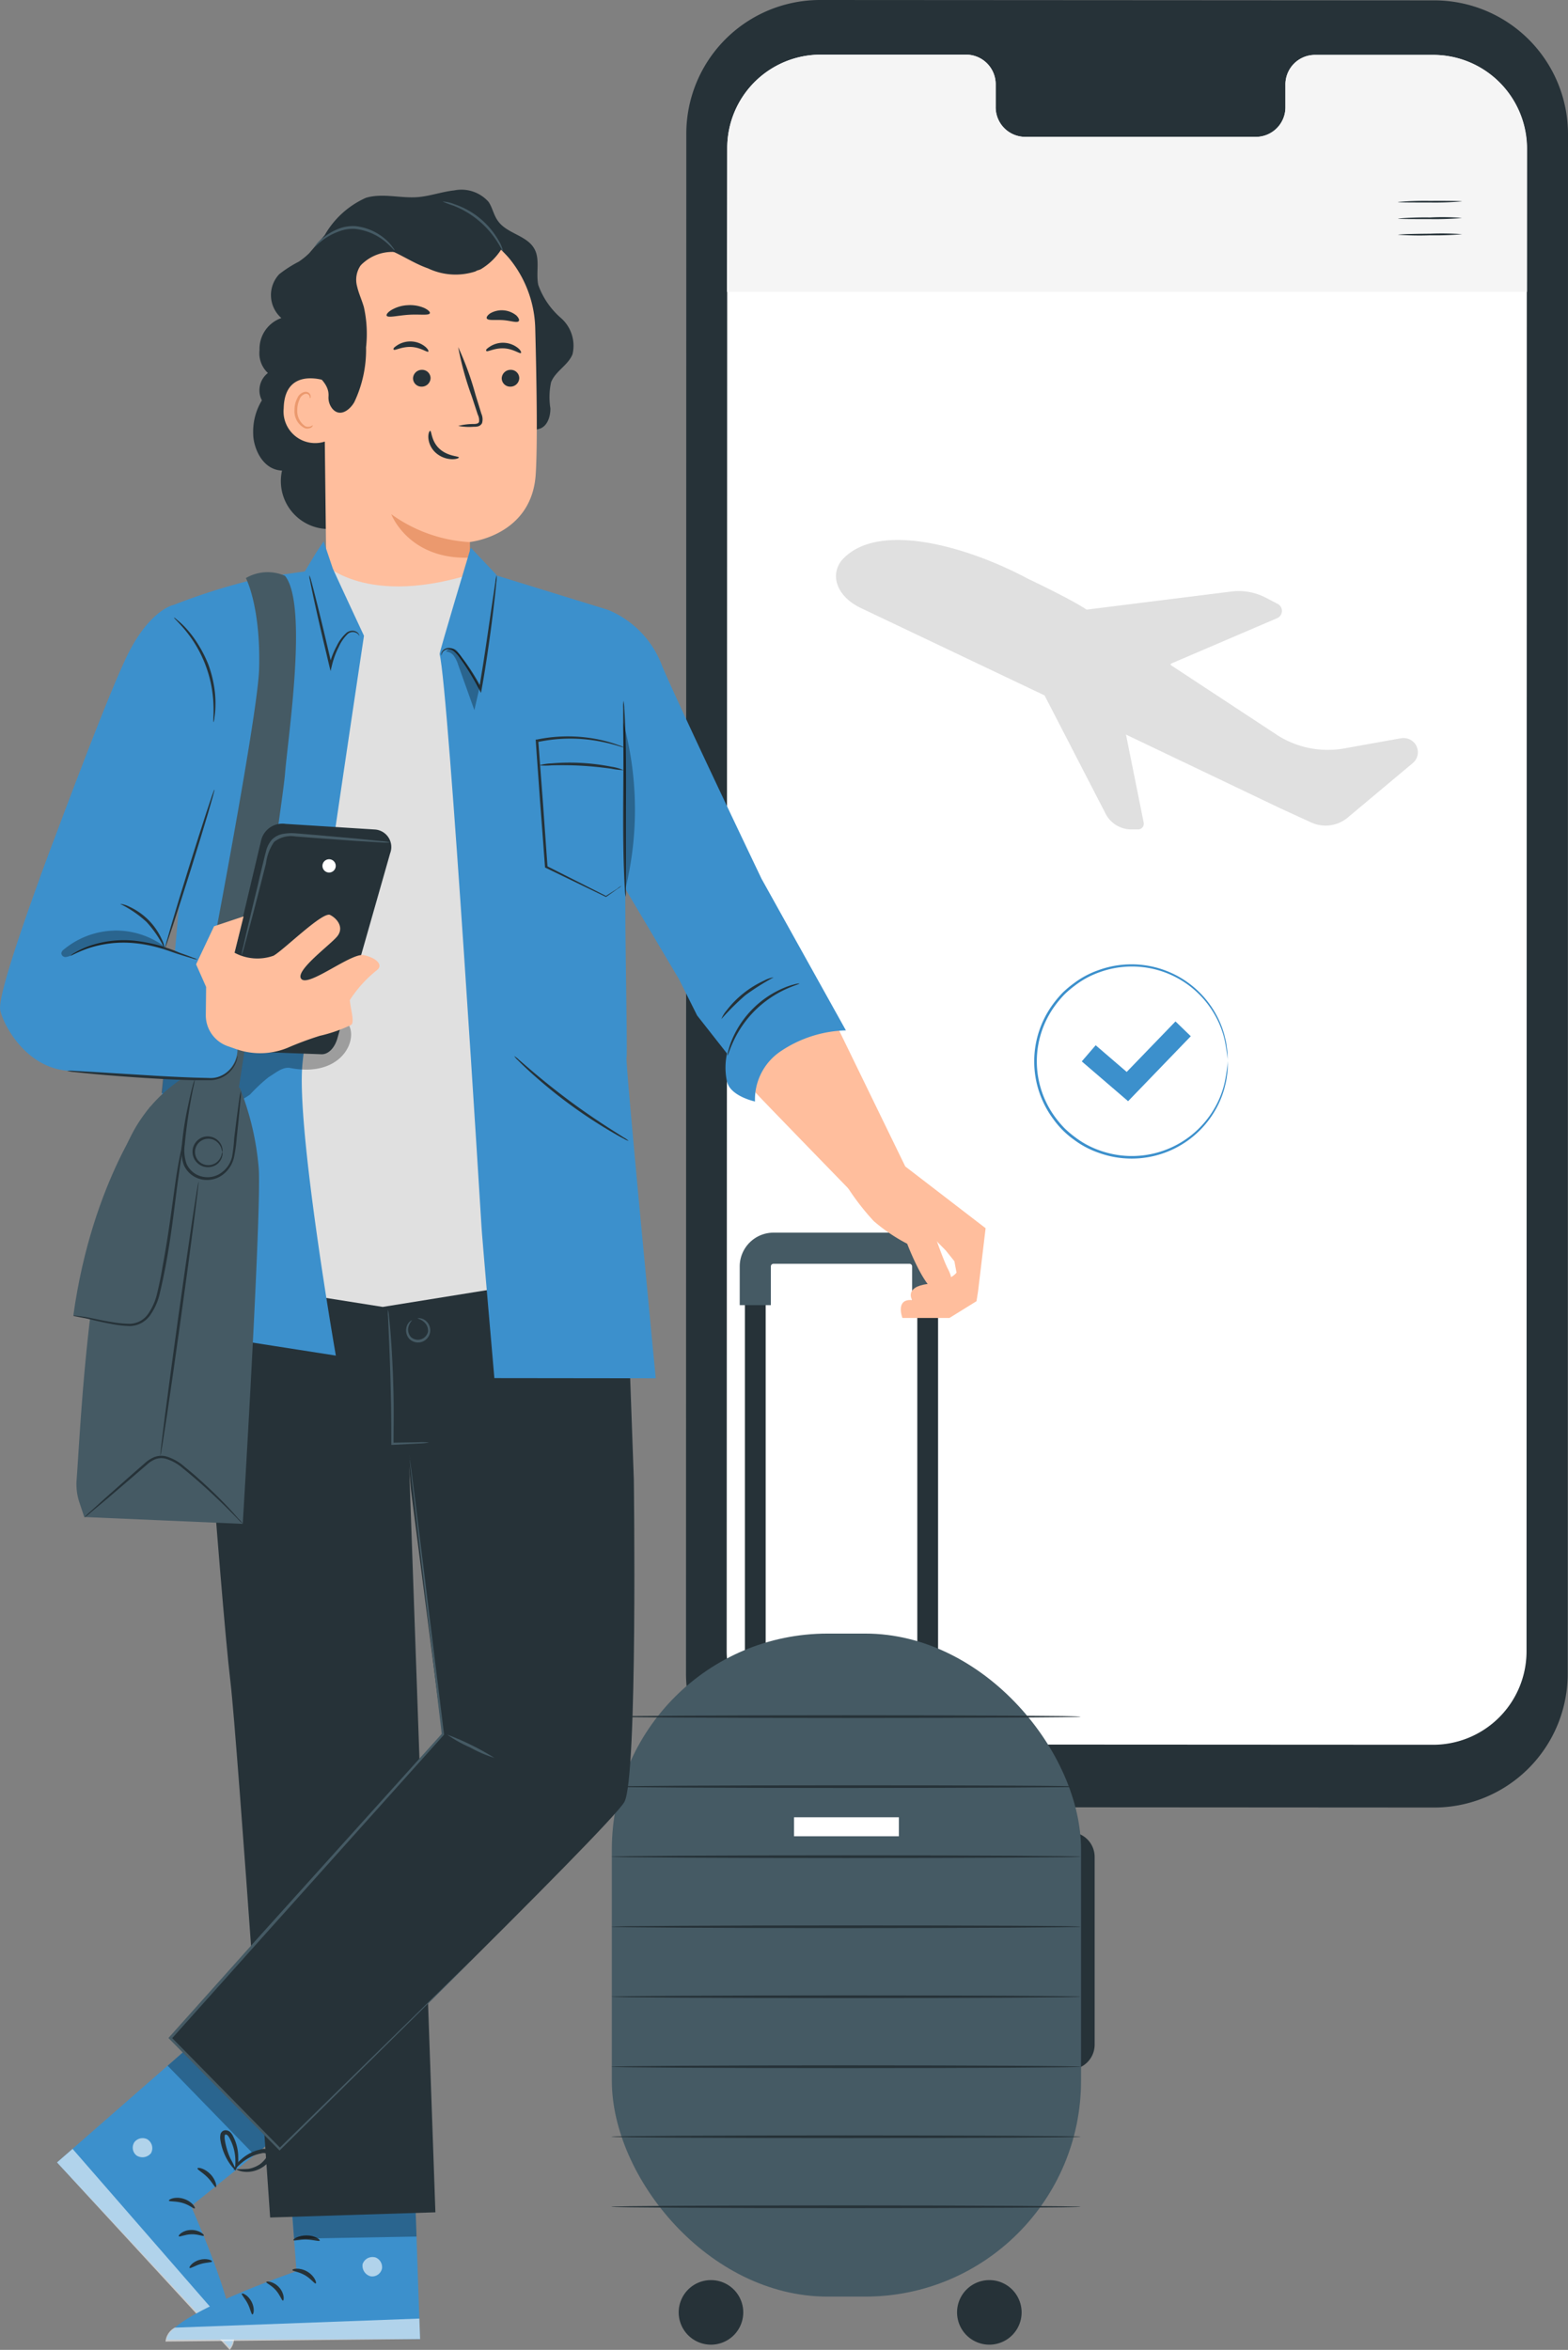 <svg xmlns="http://www.w3.org/2000/svg" width="101.527" height="152.12" viewBox="0 0 101.527 152.12">
  <rect x="0" y="0" width="101.527" height="152.12" fill="#808080" stroke="none"/>
  <g id="Health_passport-pana" data-name="Health passport-pana" transform="translate(-23.865 -29)">
    <g id="freepik--Device--inject-2" transform="translate(68.283 29)">
      <path id="Path_4681" data-name="Path 4681" d="M213.459,146.011l-39.753-.024a8.656,8.656,0,0,1-8.656-8.66l.02-99.662A8.66,8.66,0,0,1,173.733,29l39.756.024a8.663,8.663,0,0,1,8.67,8.67l-.02,99.662a8.656,8.656,0,0,1-8.68,8.656Z" transform="translate(-165.05 -29)" fill="#263238"/>
      <path id="Path_4682" data-name="Path 4682" d="M218.651,39.547h-7.709a1.915,1.915,0,0,0-1.872,1.956v1.4a1.915,1.915,0,0,1-1.868,1.952H192.178a1.919,1.919,0,0,1-1.872-1.959V41.486a1.919,1.919,0,0,0-1.872-1.956h-9.459a6.049,6.049,0,0,0-6.049,6.059l-.037,97.262a6.065,6.065,0,0,0,6.049,6.069l39.672.02a6.049,6.049,0,0,0,6.069-6.049l.02-97.279A6.069,6.069,0,0,0,218.651,39.547Z" transform="translate(-170.255 -35.992)" fill="#fff"/>
      <path id="Path_4683" data-name="Path 4683" d="M224.747,45.612a6.069,6.069,0,0,0-6.049-6.065h-7.722A1.915,1.915,0,0,0,209.1,41.5v1.4a1.915,1.915,0,0,1-1.868,1.952H192.212a1.919,1.919,0,0,1-1.872-1.959V41.486a1.919,1.919,0,0,0-1.872-1.956h-9.459a6.049,6.049,0,0,0-6.049,6.059l-.02,9.3h51.8Z" transform="translate(-170.289 -35.992)" fill="#f5f5f5"/>
      <path id="Path_4684" data-name="Path 4684" d="M306.36,67.727a20.126,20.126,0,0,1-2.073.071c-1.146,0-2.077,0-2.077-.034a20.125,20.125,0,0,1,2.073-.071C305.429,67.684,306.36,67.7,306.36,67.727Z" transform="translate(-256.119 -54.689)" fill="#263238"/>
      <path id="Path_4685" data-name="Path 4685" d="M306.387,70.912a20.061,20.061,0,0,1-2.073.071c-1.146,0-2.073,0-2.073-.034a20.12,20.12,0,0,1,2.073-.071A14.434,14.434,0,0,1,306.387,70.912Z" transform="translate(-256.139 -56.799)" fill="#263238"/>
      <path id="Path_4686" data-name="Path 4686" d="M306.41,74.047a20.124,20.124,0,0,1-2.073.071,19.693,19.693,0,0,1-2.077-.037c0-.027.931-.06,2.077-.067A18.119,18.119,0,0,1,306.41,74.047Z" transform="translate(-256.152 -58.885)" fill="#263238"/>
    </g>
    <g id="freepik--Checkmark--inject-2" transform="translate(90.828 91.424)">
      <path id="Path_4687" data-name="Path 4687" d="M244.671,319.484a10.083,10.083,0,0,0-.229-1.509,6,6,0,0,0-.692-1.64,6.153,6.153,0,0,0-7.393-2.611,5.713,5.713,0,0,0-1.552.837,6.745,6.745,0,0,0-.7.591,7.167,7.167,0,0,0-.6.709,6.1,6.1,0,0,0,0,7.248,7.174,7.174,0,0,0,.6.709,6.753,6.753,0,0,0,.7.591,5.713,5.713,0,0,0,1.552.837,6.173,6.173,0,0,0,7.393-2.611,6,6,0,0,0,.692-1.64,10.083,10.083,0,0,0,.229-1.512.482.482,0,0,1,0,.1v.3a3.029,3.029,0,0,1-.04.48,4.8,4.8,0,0,1-.118.649,5.911,5.911,0,0,1-.672,1.68,6.245,6.245,0,0,1-7.524,2.715,5.822,5.822,0,0,1-1.6-.847,5.714,5.714,0,0,1-1.344-1.344,6.257,6.257,0,0,1,0-7.45,7.147,7.147,0,0,1,.618-.729,6.747,6.747,0,0,1,.716-.6,5.818,5.818,0,0,1,1.6-.854,6.248,6.248,0,0,1,7.524,2.712,5.928,5.928,0,0,1,.672,1.68,4.793,4.793,0,0,1,.118.649,3.026,3.026,0,0,1,.04.481v.3A.456.456,0,0,1,244.671,319.484Z" transform="translate(-232.141 -313.205)" fill="#3c90cc"/>
      <path id="Path_4688" data-name="Path 4688" d="M244.317,329.375l-3-2.577.9-1.045,2.009,1.727,3.159-3.27.991.958Z" transform="translate(-238.236 -320.512)" fill="#3c90cc"/>
    </g>
    <g id="freepik--Character--inject-2" transform="translate(23.866 41.3)">
      <rect id="Rectangle_12290" data-name="Rectangle 12290" width="1.344" height="31.04" transform="translate(59.394 69.911)" fill="#263238"/>
      <rect id="Rectangle_12291" data-name="Rectangle 12291" width="1.344" height="31.04" transform="translate(48.231 71.033)" fill="#263238"/>
      <path id="Path_4747" data-name="Path 4747" d="M188.579,271.662h-2.016v-3a.171.171,0,0,0-.161-.178h-8.821a.171.171,0,0,0-.165.178v2.5H175.4v-2.5a2.191,2.191,0,0,1,2.181-2.194H186.4a2.188,2.188,0,0,1,2.178,2.194Z" transform="translate(-127.505 -198.972)" fill="#455a64"/>
      <path id="Path_4748" data-name="Path 4748" d="M167.82,470.34a2.09,2.09,0,1,1-2.09-2.09A2.09,2.09,0,0,1,167.82,470.34Z" transform="translate(-119.696 -332.947)" fill="#263238"/>
      <path id="Path_4749" data-name="Path 4749" d="M221.46,470.34a2.09,2.09,0,1,1-2.087-2.09A2.09,2.09,0,0,1,221.46,470.34Z" transform="translate(-155.312 -332.947)" fill="#263238"/>
      <path id="Path_4750" data-name="Path 4750" d="M239,397.314h0V381.94h0a1.61,1.61,0,0,1,1.61,1.61V395.7A1.613,1.613,0,0,1,239,397.314Z" transform="translate(-169.733 -275.64)" fill="#263238"/>
      <rect id="Rectangle_12292" data-name="Rectangle 12292" width="30.381" height="42.922" rx="13.97" transform="translate(39.615 93.45)" fill="#455a64"/>
      <path id="Path_4751" data-name="Path 4751" d="M181.041,359.527c0,.047-6.8.087-15.192.087s-15.2-.04-15.2-.087,6.8-.087,15.2-.087S181.041,359.48,181.041,359.527Z" transform="translate(-111.072 -260.701)" fill="#263238"/>
      <path id="Path_4752" data-name="Path 4752" d="M181.041,373.017c0,.047-6.8.087-15.192.087s-15.2-.04-15.2-.087,6.8-.087,15.2-.087S181.041,372.954,181.041,373.017Z" transform="translate(-111.072 -269.658)" fill="#263238"/>
      <path id="Path_4753" data-name="Path 4753" d="M181.041,386.507c0,.047-6.8.087-15.192.087s-15.2-.04-15.2-.087,6.8-.087,15.2-.087S181.041,386.457,181.041,386.507Z" transform="translate(-111.072 -278.614)" fill="#263238"/>
      <path id="Path_4754" data-name="Path 4754" d="M181.041,400c0,.047-6.8.087-15.192.087s-15.2-.04-15.2-.087,6.8-.087,15.2-.087S181.041,399.94,181.041,400Z" transform="translate(-111.072 -287.571)" fill="#263238"/>
      <path id="Path_4755" data-name="Path 4755" d="M181.041,413.487c0,.047-6.8.087-15.192.087s-15.2-.04-15.2-.087,6.8-.087,15.2-.087S181.041,413.437,181.041,413.487Z" transform="translate(-111.072 -296.528)" fill="#263238"/>
      <path id="Path_4756" data-name="Path 4756" d="M181.041,426.971c0,.047-6.8.087-15.192.087s-15.2-.04-15.2-.087,6.8-.091,15.2-.091S181.041,426.92,181.041,426.971Z" transform="translate(-111.072 -305.478)" fill="#263238"/>
      <path id="Path_4757" data-name="Path 4757" d="M181.041,440.457c0,.05-6.8.087-15.192.087s-15.2-.037-15.2-.087,6.8-.087,15.2-.087S181.041,440.41,181.041,440.457Z" transform="translate(-111.072 -314.435)" fill="#263238"/>
      <path id="Path_4758" data-name="Path 4758" d="M181.041,453.947c0,.05-6.8.087-15.192.087s-15.2-.037-15.2-.087,6.8-.087,15.2-.087S181.041,453.907,181.041,453.947Z" transform="translate(-111.072 -323.392)" fill="#263238"/>
      <rect id="Rectangle_12293" data-name="Rectangle 12293" width="6.791" height="1.23" transform="translate(51.41 105.342)" fill="#fff"/>
      <path id="Path_4759" data-name="Path 4759" d="M82.213,79.223a3.874,3.874,0,0,0-.561,2.194c0,.756.521,2.292,1.865,2.352a3.1,3.1,0,0,0,3.333,3.767c2.305,0,4.946-3.952,7.084-4.822l6.2-1.636c.548-.128.77-.79.759-1.344a4.553,4.553,0,0,1,.044-1.68c.272-.716,1.1-1.1,1.388-1.815a2.385,2.385,0,0,0-.753-2.352,5.116,5.116,0,0,1-1.462-2.13c-.168-.783.131-1.68-.259-2.352-.481-.86-1.744-.971-2.329-1.764-.3-.383-.373-.894-.635-1.27a2.346,2.346,0,0,0-2.208-.743c-.81.087-1.589.38-2.4.44-1.116.081-2.265-.279-3.333.044a5.773,5.773,0,0,0-2.665,2.416L85.274,69.7a4.662,4.662,0,0,1-.672.544,7.782,7.782,0,0,0-1.264.81,1.973,1.973,0,0,0,.138,2.84,2.11,2.11,0,0,0-1.415,2.073,1.754,1.754,0,0,0,.541,1.485A1.418,1.418,0,0,0,82.213,79.223Z" transform="translate(-65.257 -65.605)" fill="#263238"/>
      <path id="Path_4760" data-name="Path 4760" d="M92.967,89.688a28.588,28.588,0,0,1-1.243-4.8,10.034,10.034,0,0,1,.393-4.9c.087-.235.833-1.811,1.082-1.788.178.017-.282,1.489-.192,1.643a8.515,8.515,0,0,1,.958,4.963,22.361,22.361,0,0,1-1.008,4.873" transform="translate(-71.854 -73.974)" fill="#263238"/>
      <path id="Path_4761" data-name="Path 4761" d="M99.45,99.115c-3.649-.444-4.083-6.341-4.083-6.341l-.168-14.4c-.134-4.147,2.167-7.682,6.317-7.7l.383.02a7.423,7.423,0,0,1,7.006,7.208c.094,3.6.155,7.568.03,9.486-.262,3.972-4.271,4.368-4.271,4.368a13.212,13.212,0,0,0-.037,2.09c.229,4.224-4.167,5.353-5.192,5.262Z" transform="translate(-74.25 -68.968)" fill="#ffbe9d"/>
      <path id="Path_4762" data-name="Path 4762" d="M113.354,129.868a9.6,9.6,0,0,1-5.094-1.808s1.106,2.957,5.091,2.813Z" transform="translate(-82.926 -107.073)" fill="#eb996e"/>
      <path id="Path_4763" data-name="Path 4763" d="M130.676,100.8a.571.571,0,0,1-.578.544.544.544,0,0,1-.558-.544.571.571,0,0,1,.578-.544.544.544,0,0,1,.558.544Z" transform="translate(-97.055 -88.614)" fill="#263238"/>
      <path id="Path_4764" data-name="Path 4764" d="M128.789,95.7c-.074.071-.487-.269-1.1-.3s-1.072.252-1.136.171.047-.165.252-.3a1.559,1.559,0,0,1,1.784.1C128.769,95.514,128.826,95.652,128.789,95.7Z" transform="translate(-95.061 -85.149)" fill="#263238"/>
      <path id="Path_4765" data-name="Path 4765" d="M113.586,100.8a.571.571,0,0,1-.578.544.544.544,0,0,1-.558-.544.571.571,0,0,1,.578-.544.544.544,0,0,1,.558.544Z" transform="translate(-85.708 -88.614)" fill="#263238"/>
      <path id="Path_4766" data-name="Path 4766" d="M110.942,95.43c-.077.071-.491-.269-1.1-.3s-1.075.252-1.139.175.047-.165.252-.3a1.569,1.569,0,0,1,.914-.229,1.509,1.509,0,0,1,.87.336C110.919,95.262,110.976,95.4,110.942,95.43Z" transform="translate(-83.209 -84.97)" fill="#263238"/>
      <path id="Path_4767" data-name="Path 4767" d="M121.147,100.964a4.076,4.076,0,0,1,1.008-.124c.158,0,.306-.03.336-.138a.8.8,0,0,0-.081-.467c-.128-.386-.259-.79-.4-1.213a20.229,20.229,0,0,1-.87-3.162,19.786,19.786,0,0,1,1.122,3.085c.131.427.259.83.376,1.22a.9.9,0,0,1,.05.615.4.4,0,0,1-.269.215,1.007,1.007,0,0,1-.269.024,3.807,3.807,0,0,1-1.008-.054Z" transform="translate(-91.475 -85.693)" fill="#263238"/>
      <path id="Path_4768" data-name="Path 4768" d="M115.516,112c.1,0,.067.672.608,1.166s1.253.464,1.253.558c0,.04-.165.121-.464.111a1.647,1.647,0,0,1-1.048-.427,1.448,1.448,0,0,1-.467-.975C115.388,112.161,115.472,112,115.516,112Z" transform="translate(-87.665 -96.409)" fill="#263238"/>
      <path id="Path_4769" data-name="Path 4769" d="M110.152,88.31c-.067.161-.672.05-1.395.1s-1.314.212-1.4.057c-.037-.074.071-.225.316-.373a2.3,2.3,0,0,1,1.048-.306,2.322,2.322,0,0,1,1.079.185C110.058,88.1,110.182,88.233,110.152,88.31Z" transform="translate(-82.321 -80.331)" fill="#263238"/>
      <path id="Path_4770" data-name="Path 4770" d="M128.718,89.48c-.118.131-.531-.034-1.035-.067s-.941.044-1.032-.108c-.037-.074.037-.208.232-.336a1.5,1.5,0,0,1,1.68.141C128.718,89.268,128.779,89.413,128.718,89.48Z" transform="translate(-95.132 -80.99)" fill="#263238"/>
      <path id="Path_4771" data-name="Path 4771" d="M90.277,102.054c-.067-.03-2.688-.954-2.749,1.768a2.046,2.046,0,0,0,2.688,2.144C90.216,105.888,90.277,102.054,90.277,102.054Z" transform="translate(-69.16 -89.689)" fill="#ffbe9d"/>
      <path id="Path_4772" data-name="Path 4772" d="M90.783,106.645a1.129,1.129,0,0,1-.128.067.494.494,0,0,1-.356,0,1.18,1.18,0,0,1-.521-1.065,1.6,1.6,0,0,1,.148-.672.551.551,0,0,1,.366-.36.239.239,0,0,1,.276.138c.034.077,0,.131.03.134s.06-.044.04-.155a.3.3,0,0,0-.1-.175.336.336,0,0,0-.259-.074.672.672,0,0,0-.5.41,1.583,1.583,0,0,0-.181.756,1.216,1.216,0,0,0,.672,1.19.521.521,0,0,0,.437-.06C90.776,106.709,90.793,106.648,90.783,106.645Z" transform="translate(-70.53 -91.417)" fill="#eb996e"/>
      <path id="Path_4773" data-name="Path 4773" d="M105.059,72.408c.447-.239-.86-1.68-1.936-2.188a9.667,9.667,0,0,0-5.635-.843A6.5,6.5,0,0,0,93.211,72.4a10.73,10.73,0,0,0-1.274,5.454,3.253,3.253,0,0,0,.363,1.68c.373.608,1.1,1.008,1.055,1.825a1.139,1.139,0,0,0,.272.837c.491.534,1.109.047,1.395-.45a7.877,7.877,0,0,0,.763-3.552,7.967,7.967,0,0,0-.138-2.591c-.128-.457-.336-.887-.44-1.344a1.64,1.64,0,0,1,.212-1.344,1.572,1.572,0,0,1,.225-.218,2.826,2.826,0,0,1,2.823-.5c1.526.561,4.133,1.4,4.825.894a3.974,3.974,0,0,0,1.237-1.22Z" transform="translate(-72.084 -68.011)" fill="#263238"/>
      <path id="Path_4774" data-name="Path 4774" d="M101.221,67.941a5.978,5.978,0,0,1,4.6.313,3.1,3.1,0,0,1,1.616,1.828,1.781,1.781,0,0,1-.917,2.1l-.054.034a4.159,4.159,0,0,1-3.075-.2c-.971-.336-1.828-.964-2.8-1.307a5.508,5.508,0,0,0-3.236-.138A9.043,9.043,0,0,1,101.221,67.941Z" transform="translate(-75.682 -66.945)" fill="#263238"/>
      <path id="Path_4775" data-name="Path 4775" d="M93.46,73.9c.024.024.242-.239.672-.544a3.934,3.934,0,0,1,.854-.444,2.53,2.53,0,0,1,1.106-.185,3.7,3.7,0,0,1,1.9.783c.42.336.615.615.642.595s-.03-.084-.118-.208a2.89,2.89,0,0,0-.44-.484,3.522,3.522,0,0,0-1.969-.867,2.584,2.584,0,0,0-1.183.212,3.552,3.552,0,0,0-.84.494A2.016,2.016,0,0,0,93.46,73.9Z" transform="translate(-73.1 -70.208)" fill="#455a64"/>
      <path id="Path_4776" data-name="Path 4776" d="M118.15,67.83a7.15,7.15,0,0,0,.719.272,5.941,5.941,0,0,1,2.8,2.3c.255.4.376.672.4.672a2.107,2.107,0,0,0-.292-.722A5.188,5.188,0,0,0,118.913,68,2.2,2.2,0,0,0,118.15,67.83Z" transform="translate(-89.493 -67.082)" fill="#455a64"/>
      <path id="Path_4777" data-name="Path 4777" d="M59.116,425.967l-6.586,5.3s3.633,8.065,2.51,9.164L43.85,428.436l9.923-8.676Z" transform="translate(-40.16 -300.751)" fill="#3c90cc"/>
      <g id="Group_41342" data-name="Group 41342" transform="translate(8.594 126.111)" opacity="0.6">
        <path id="Path_4778" data-name="Path 4778" d="M59.442,441a.672.672,0,0,0-.884.151.642.642,0,0,0,.141.874.709.709,0,0,0,.934-.161.672.672,0,0,0-.249-.894" transform="translate(-58.446 -440.894)" fill="#fff"/>
      </g>
      <g id="Group_41343" data-name="Group 41343" transform="translate(3.69 126.808)" opacity="0.6">
        <path id="Path_4779" data-name="Path 4779" d="M43.85,443.847l1.008-.877,10.417,11.96a1.136,1.136,0,0,1-.242,1.052Z" transform="translate(-43.85 -442.97)" fill="#fff"/>
      </g>
      <path id="Path_4780" data-name="Path 4780" d="M67.082,453.08c-.064.05-.336-.228-.806-.359s-.843-.067-.867-.145.4-.289.948-.121S67.149,453.043,67.082,453.08Z" transform="translate(-54.473 -322.418)" fill="#263238"/>
      <path id="Path_4781" data-name="Path 4781" d="M68.929,458.959c-.047.064-.38-.108-.813-.091s-.756.192-.806.128.262-.4.8-.407S68.983,458.909,68.929,458.959Z" transform="translate(-55.733 -326.532)" fill="#263238"/>
      <path id="Path_4782" data-name="Path 4782" d="M69.381,464.775c-.06-.044.171-.39.638-.521s.84.037.813.107-.356.047-.739.161S69.442,464.829,69.381,464.775Z" transform="translate(-57.106 -330.261)" fill="#263238"/>
      <path id="Path_4783" data-name="Path 4783" d="M72.1,447.88c-.074.02-.232-.336-.551-.652s-.672-.494-.635-.571.464,0,.833.376S72.175,447.866,72.1,447.88Z" transform="translate(-58.128 -318.591)" fill="#263238"/>
      <g id="Group_41344" data-name="Group 41344" transform="translate(10.854 120.172)" opacity="0.3">
        <path id="Path_4784" data-name="Path 4784" d="M71.968,429.312l-1.173.948-5.625-5.786,1.425-1.253Z" transform="translate(-65.17 -423.22)"/>
      </g>
      <path id="Path_4785" data-name="Path 4785" d="M76.319,441.975c-.024.023-.269-.185-.534-.622a3.869,3.869,0,0,1-.363-.823,3.571,3.571,0,0,1-.118-.521.924.924,0,0,1,0-.312.336.336,0,0,1,.3-.309.44.44,0,0,1,.366.148.964.964,0,0,1,.168.259,2.689,2.689,0,0,1,.2.5,2.94,2.94,0,0,1,.121.9,1.344,1.344,0,0,1-.188.8c-.044,0,.024-.312,0-.8a3.115,3.115,0,0,0-.363-1.277c-.081-.161-.175-.272-.265-.255-.03,0-.04,0-.057.074a.8.8,0,0,0,0,.228,4.223,4.223,0,0,0,.1.491,4.287,4.287,0,0,0,.289.8A5.581,5.581,0,0,1,76.319,441.975Z" transform="translate(-61.036 -313.782)" fill="#263238"/>
      <path id="Path_4786" data-name="Path 4786" d="M77.882,444.343a1.325,1.325,0,0,1,.457-.672,2.746,2.746,0,0,1,.753-.5,2.714,2.714,0,0,1,.514-.168.672.672,0,0,1,.672.124.38.38,0,0,1,.05.41,1.145,1.145,0,0,1-.171.262,1.9,1.9,0,0,1-.42.359,1.871,1.871,0,0,1-.87.292c-.531.034-.823-.155-.806-.178a6.939,6.939,0,0,0,.783-.017,1.9,1.9,0,0,0,.753-.309,1.748,1.748,0,0,0,.336-.336c.114-.134.178-.276.121-.313a.46.46,0,0,0-.39-.04,2.541,2.541,0,0,0-.47.134,2.963,2.963,0,0,0-.722.417C78.091,444.108,77.919,444.37,77.882,444.343Z" transform="translate(-62.754 -316.154)" fill="#263238"/>
      <path id="Path_4787" data-name="Path 4787" d="M72.762,440.756l.638,8.431s-8.367,2.866-8.4,4.436l16.4-.04-.457-13.173Z" transform="translate(-54.203 -314.462)" fill="#3c90cc"/>
      <g id="Group_41345" data-name="Group 41345" transform="translate(23.47 133.806)" opacity="0.6">
        <path id="Path_4788" data-name="Path 4788" d="M103.482,463.8a.672.672,0,0,1,.494.746.649.649,0,0,1-.736.5.706.706,0,0,1-.517-.793.672.672,0,0,1,.82-.43" transform="translate(-102.714 -463.794)" fill="#fff"/>
      </g>
      <g id="Group_41346" data-name="Group 41346" transform="translate(10.713 137.793)" opacity="0.6">
        <path id="Path_4789" data-name="Path 4789" d="M81.236,476.987l-.047-1.327-15.837.588a1.132,1.132,0,0,0-.6.9Z" transform="translate(-64.75 -475.66)" fill="#fff"/>
      </g>
      <path id="Path_4790" data-name="Path 4790" d="M89.2,466.136c0,.081.407.1.813.336s.625.568.7.534-.067-.491-.561-.776S89.179,466.062,89.2,466.136Z" transform="translate(-70.27 -331.485)" fill="#263238"/>
      <path id="Path_4791" data-name="Path 4791" d="M84.17,468.558c0,.077.336.2.622.528s.38.672.457.672.114-.46-.249-.86S84.17,468.481,84.17,468.558Z" transform="translate(-66.931 -333.127)" fill="#263238"/>
      <path id="Path_4792" data-name="Path 4792" d="M80.144,472.185c.074,0,.168-.39-.054-.82s-.6-.591-.635-.524.208.3.386.652S80.063,472.178,80.144,472.185Z" transform="translate(-63.799 -334.657)" fill="#263238"/>
      <path id="Path_4793" data-name="Path 4793" d="M89.394,459.946c.037.071.4-.054.854-.04s.813.141.85.071-.313-.336-.847-.336S89.354,459.882,89.394,459.946Z" transform="translate(-70.398 -327.23)" fill="#263238"/>
      <g id="Group_41347" data-name="Group 41347" transform="translate(18.929 130.881)" opacity="0.3">
        <path id="Path_4794" data-name="Path 4794" d="M89.2,455.332l.111,1.5,7.93-.138-.057-1.606Z" transform="translate(-89.2 -455.09)"/>
      </g>
      <path id="Path_4795" data-name="Path 4795" d="M89.11,452.7a1.522,1.522,0,0,0,.82-.037,3.652,3.652,0,0,0,.85-.3,3.878,3.878,0,0,0,.46-.269,1.039,1.039,0,0,0,.242-.2.336.336,0,0,0,0-.427.44.44,0,0,0-.356-.171,1.1,1.1,0,0,0-.306.057,2.8,2.8,0,0,0-.5.195,2.9,2.9,0,0,0-.736.528,1.451,1.451,0,0,0-.457.672c.027,0,.212-.235.588-.541a3.361,3.361,0,0,1,.716-.44,3.136,3.136,0,0,1,.464-.165c.171-.054.336-.061.37.017v.091a.729.729,0,0,1-.171.158,3.973,3.973,0,0,1-.423.265,4.449,4.449,0,0,1-.783.336A5.77,5.77,0,0,0,89.11,452.7Z" transform="translate(-70.211 -321.692)" fill="#263238"/>
      <path id="Path_4796" data-name="Path 4796" d="M87.16,450.711a1.344,1.344,0,0,0,.185-.8,2.708,2.708,0,0,0-.148-.894,3.05,3.05,0,0,0-.229-.491.672.672,0,0,0-.541-.393.387.387,0,0,0-.336.242,1.182,1.182,0,0,0-.074.306,1.9,1.9,0,0,0,.02.554,1.922,1.922,0,0,0,.386.833c.336.41.672.494.672.467a3.179,3.179,0,0,1-.521-.585,1.9,1.9,0,0,1-.289-.759,1.619,1.619,0,0,1,0-.477c0-.175.077-.316.144-.3a.567.567,0,0,1,.3.259,2.545,2.545,0,0,1,.222.437,2.936,2.936,0,0,1,.192.813C87.187,450.395,87.113,450.7,87.16,450.711Z" transform="translate(-68.15 -319.588)" fill="#263238"/>
      <path id="Path_4797" data-name="Path 4797" d="M69.94,260.84s1.778,25.243,2.47,31.033c.44,3.68,2.564,34.612,2.564,34.612l10.7-.336-1.724-49V262.127Z" transform="translate(-57.483 -195.234)" fill="#263238"/>
      <path id="Path_4798" data-name="Path 4798" d="M65.67,315.884l7.084,7.191s21.449-20.9,22.32-22.467.612-20.9.612-20.9L95.06,262.38l-15.317.78,1.512,17.235,2.04,15.858Z" transform="translate(-54.648 -196.256)" fill="#263238"/>
      <path id="Path_4799" data-name="Path 4799" d="M84.9,342.09l-.218.229-.672.672-2.5,2.487-8.939,8.841-.054.054-.05-.054-7.09-7.174-.057-.057.054-.061,5.713-6.385,11.936-13.25v.06c-.642-5.41-1.176-9.923-1.549-13.105-.181-1.579-.336-2.819-.423-3.673-.044-.42-.081-.743-.1-.971a.759.759,0,0,0-.024-.249.232.232,0,0,1,0-.084.752.752,0,0,1,0,.084l.037.249c.03.225.074.548.128.964.108.854.265,2.093.464,3.666l1.61,13.085v.034l-.024.027-11.916,13.29-5.713,6.385v-.114c2.54,2.577,4.926,5.007,7.074,7.188h-.1l9-8.811L84,342.96l.672-.645A1.983,1.983,0,0,1,84.9,342.09Z" transform="translate(-54.416 -227.456)" fill="#455a64"/>
      <path id="Path_4800" data-name="Path 4800" d="M122.094,364.672a8.123,8.123,0,0,1-1.563-.672,8.287,8.287,0,0,1-1.482-.83,16.569,16.569,0,0,1,3.044,1.5Z" transform="translate(-90.09 -263.177)" fill="#455a64"/>
      <path id="Path_4801" data-name="Path 4801" d="M110.26,289.9a4.028,4.028,0,0,1-.645.064l-1.724.091h-.074v-.077c0-.891,0-1.979-.03-3.155-.027-1.526-.087-2.9-.131-3.9l-.05-1.183a1.936,1.936,0,0,1,0-.437,2.39,2.39,0,0,1,.064.433c.03.276.071.672.108,1.18.077,1.008.155,2.382.185,3.908.024,1.18,0,2.268,0,3.162l-.074-.074,1.727-.03A3.665,3.665,0,0,1,110.26,289.9Z" transform="translate(-82.483 -208.819)" fill="#455a64"/>
      <path id="Path_4802" data-name="Path 4802" d="M111.853,282.96a.305.305,0,0,1,.168-.017.739.739,0,0,1,.42.212.792.792,0,1,1-1.146,1.092.827.827,0,0,1-.165-.672.733.733,0,0,1,.222-.413c.084-.074.148-.087.151-.081a.964.964,0,0,0-.252.511.729.729,0,0,0,.165.558.672.672,0,0,0,1.119-.336.726.726,0,0,0-.185-.551A1.008,1.008,0,0,0,111.853,282.96Z" transform="translate(-84.822 -209.907)" fill="#455a64"/>
      <path id="Path_4803" data-name="Path 4803" d="M78.806,137.35s2.782,3.041,10.081.615l4.607,6.721,4.735,38.359-15.522,2.5-12.1-1.919L74.468,144.7Z" transform="translate(-57.928 -113.241)" fill="#e0e0e0"/>
      <path id="Path_4804" data-name="Path 4804" d="M72.433,135.054c.591,1.3,2.016,4.348,2.016,4.348s-3.6,23.912-3.982,27.693C70.051,171.259,72.628,186,72.628,186L60,184.028l3.555-38.98-1.724-7.524a40.183,40.183,0,0,1,6.136-1.912l2.651-.376.733-1.213.487-.733Z" transform="translate(-50.883 -110.545)" fill="#3c90cc"/>
      <g id="Group_41348" data-name="Group 41348" transform="translate(10.461 53.67)" opacity="0.3">
        <path id="Path_4805" data-name="Path 4805" d="M75.741,225.319c-1.546-.034-6.049,1.263-7.581,1.431a7.257,7.257,0,0,0-3.952,1.307L64,230.1a10.483,10.483,0,0,0,2.9.716,3.508,3.508,0,0,0,2.84-.625,10.422,10.422,0,0,1,1.2-1.119c.47-.282.894-.672,1.388-.588C76.06,229.207,77.008,225.994,75.741,225.319Z" transform="translate(-64 -225.318)"/>
      </g>
      <path id="Path_4806" data-name="Path 4806" d="M92.46,139.82a1.519,1.519,0,0,1,.118.336c.064.228.151.558.255.968.208.82.487,1.956.78,3.213.108.457.212.9.306,1.314h-.161a5.131,5.131,0,0,1,.484-1.26,2.664,2.664,0,0,1,.645-.857.625.625,0,0,1,.4-.121.518.518,0,0,1,.289.111c.138.118.121.232.118.225a.337.337,0,0,0-.151-.178.5.5,0,0,0-.595.05,2.732,2.732,0,0,0-.578.837,5.326,5.326,0,0,0-.45,1.23l-.081.336-.081-.336c-.1-.41-.2-.854-.313-1.314-.3-1.253-.554-2.393-.733-3.219-.087-.413-.158-.749-.2-.981a1.408,1.408,0,0,1-.05-.353Z" transform="translate(-72.436 -114.881)" fill="#263238"/>
      <path id="Path_4807" data-name="Path 4807" d="M54.983,235.81l3.2.931a18.055,18.055,0,0,1,1.223,5.215c.188,2.789-1.035,23.008-1.035,23.008l-10.263-.444-.313-.938a3.733,3.733,0,0,1-.181-1.479c.255-3.32.712-14.853,3.206-21.563A9.594,9.594,0,0,1,54.983,235.81Z" transform="translate(-42.654 -178.615)" fill="#455a64"/>
      <path id="Path_4808" data-name="Path 4808" d="M70.613,139.581s.971,1.838.857,5.887-5.729,32.219-5.729,32.219l3.579.316s3.639-23.4,3.827-25.754,1.505-10.938,0-12.813A2.8,2.8,0,0,0,70.613,139.581Z" transform="translate(-54.694 -114.46)" fill="#455a64"/>
      <path id="Path_4809" data-name="Path 4809" d="M52,242.12s-3.767,4.688-5,13.536l1.66.36Z" transform="translate(-42.252 -182.804)" fill="#455a64"/>
      <path id="Path_4810" data-name="Path 4810" d="M54.148,248.14a.622.622,0,0,1-.017.175c-.02.131-.044.292-.074.487-.067.423-.165,1.032-.269,1.791-.222,1.512-.423,3.622-.857,5.924-.114.575-.225,1.132-.36,1.68a3.962,3.962,0,0,1-.652,1.475,1.643,1.643,0,0,1-1.294.672,7.247,7.247,0,0,1-1.253-.148c-.759-.131-1.344-.309-1.774-.383l-.484-.094a.554.554,0,0,1-.165-.044.6.6,0,0,1,.171,0l.491.064c.427.054,1.028.215,1.781.336a7.322,7.322,0,0,0,1.23.124,1.489,1.489,0,0,0,1.169-.615,3.831,3.831,0,0,0,.615-1.415c.128-.531.242-1.092.336-1.663.43-2.292.672-4.4.9-5.911.121-.756.239-1.364.336-1.784.044-.192.077-.336.108-.481A.635.635,0,0,1,54.148,248.14Z" transform="translate(-42.219 -186.802)" fill="#263238"/>
      <path id="Path_4811" data-name="Path 4811" d="M71.687,237.626a3.769,3.769,0,0,1-.03.554c-.037.386-.087.891-.145,1.5-.034.336-.071.672-.108,1.035a9.815,9.815,0,0,1-.168,1.2,1.946,1.946,0,0,1-.726,1.139,1.7,1.7,0,0,1-1.411.3,1.62,1.62,0,0,1-1.116-.924,2.769,2.769,0,0,1-.121-1.344,20.428,20.428,0,0,1,.336-2.221c.134-.628.239-1.129.336-1.475a3.567,3.567,0,0,1,.165-.531,3.6,3.6,0,0,1-.1.548c-.071.336-.171.854-.272,1.479s-.208,1.378-.282,2.214a2.638,2.638,0,0,0,.118,1.26,1.455,1.455,0,0,0,1.008.82,1.522,1.522,0,0,0,1.27-.272,1.754,1.754,0,0,0,.672-1.038,10.224,10.224,0,0,0,.131-1.166c.047-.37.087-.716.128-1.035.081-.608.148-1.112.2-1.5A3.145,3.145,0,0,1,71.687,237.626Z" transform="translate(-56.082 -179.312)" fill="#263238"/>
      <path id="Path_4812" data-name="Path 4812" d="M59.4,313.883a3.848,3.848,0,0,1-.38-.37c-.235-.242-.575-.591-1.008-1.008s-.958-.914-1.559-1.438c-.3-.262-.622-.531-.961-.806a2.977,2.977,0,0,0-1.129-.625,1.135,1.135,0,0,0-.628.027,1.788,1.788,0,0,0-.541.336l-.948.817L50.629,312.2l-1.1.917a3.752,3.752,0,0,1-.417.336,2.724,2.724,0,0,1,.373-.373l1.062-.961,1.593-1.411.948-.83a2.04,2.04,0,0,1,.591-.356,1.287,1.287,0,0,1,.722-.034,3.109,3.109,0,0,1,1.2.672c.336.276.672.551.958.817.6.534,1.119,1.038,1.542,1.472s.749.8.971,1.058a2.8,2.8,0,0,1,.329.376Z" transform="translate(-43.653 -227.51)" fill="#263238"/>
      <path id="Path_4813" data-name="Path 4813" d="M66.234,256.66c.047,0-.467,3.979-1.149,8.875s-1.274,8.855-1.321,8.848.464-3.979,1.146-8.875S66.194,256.653,66.234,256.66Z" transform="translate(-53.38 -192.458)" fill="#263238"/>
      <path id="Path_4814" data-name="Path 4814" d="M71.849,248.929a1.963,1.963,0,0,1-.06-.222.951.951,0,0,0-.336-.47.874.874,0,0,0-.817-.108.854.854,0,0,0,0,1.6.877.877,0,0,0,.817-.111.934.934,0,0,0,.336-.47,1.759,1.759,0,0,1,.06-.218.477.477,0,0,1,0,.235.948.948,0,0,1-.336.554,1,1,0,1,1-.944-1.741.978.978,0,0,1,.944.161.927.927,0,0,1,.336.554C71.88,248.845,71.859,248.929,71.849,248.929Z" transform="translate(-57.454 -186.656)" fill="#263238"/>
      <path id="Path_4815" data-name="Path 4815" d="M205.617,253.69l5.212,4.006-.491,4.1-.1.625-1.751,1.085h-3.044s-.487-1.26.632-1.156c0,0-.551-.84,1.008-1.048s1.862-.733,1.862-.733l-.138-.736-.561-.7-.528-.534-2.934-3.28Z" transform="translate(-147.012 -190.487)" fill="#ffbe9d"/>
      <path id="Path_4816" data-name="Path 4816" d="M178.4,228.451c0,.037,6.049,6.254,6.049,6.254l3.659-1.458-4.4-9.043-3.666-1.3-1.64,2.92Z" transform="translate(-129.497 -170.043)" fill="#ffbe9d"/>
      <path id="Path_4817" data-name="Path 4817" d="M195.86,252.337a15.681,15.681,0,0,0,1.8,2.352,11.087,11.087,0,0,0,2.167,1.468s1.223,3.219,2.016,3.078,1.085-.561.628-1.435-1.5-4.093-1.5-4.093l-1.936-3.848Z" transform="translate(-141.089 -187.944)" fill="#ffbe9d"/>
      <path id="Path_4818" data-name="Path 4818" d="M146.856,146.5a6.3,6.3,0,0,1,3.512,3.67c1.284,3,6.422,13.737,6.422,13.737l5.461,9.812a7.909,7.909,0,0,0-4.281,1.391,3.761,3.761,0,0,0-1.606,3.212s-1.586-.336-1.811-1.284a4.257,4.257,0,0,1,0-1.821l-1.936-2.463L151.44,170.4l-3.7-6.23-2.5-9.933Z" transform="translate(-107.48 -119.316)" fill="#3c90cc"/>
      <path id="Path_4819" data-name="Path 4819" d="M131.565,188.279s-1.986-20.518-1.892-20.764-.215-12.01,0-12.191-1.19-16.785-1.19-16.785l-7.316-2.258h.1l-1.68-1.771s-2.043,6.781-2.016,6.892c.591,2.335,2.712,37.065,2.712,37.065,0,.249.833,9.8.833,9.8Z" transform="translate(-89.107 -111.355)" fill="#3c90cc"/>
      <path id="Path_4820" data-name="Path 4820" d="M141.651,180.529a1.345,1.345,0,0,1-.249.192l-.736.521h-.04l-3.888-1.878-.04-.02v-.037c-.094-1.263-.2-2.688-.316-4.2-.1-1.418-.2-2.766-.282-3.972v-.071h.067a9.94,9.94,0,0,1,4.153.027,9.345,9.345,0,0,1,1.143.336,1.552,1.552,0,0,1,.386.171s-.141-.044-.4-.121a11.378,11.378,0,0,0-1.146-.282,10.2,10.2,0,0,0-4.1.034l.06-.084c.091,1.21.192,2.554.3,3.972.108,1.509.208,2.94.3,4.2l-.044-.064,3.851,1.946h-.044l.759-.484A1.591,1.591,0,0,1,141.651,180.529Z" transform="translate(-101.411 -135.488)" fill="#263238"/>
      <path id="Path_4821" data-name="Path 4821" d="M152.96,164a2.606,2.606,0,0,1,.054.5c.023.336.047.786.067,1.344.04,1.149.05,2.739.04,4.493s0,3.344,0,4.493v1.361a2.656,2.656,0,0,1-.017.5,2.657,2.657,0,0,1-.054-.5c-.024-.336-.044-.786-.064-1.361-.044-1.153-.054-2.742-.044-4.5s.02-3.34,0-4.489v-1.361A2.913,2.913,0,0,1,152.96,164Z" transform="translate(-112.592 -130.936)" fill="#263238"/>
      <path id="Path_4822" data-name="Path 4822" d="M177.711,218.47c0,.034-.37.128-.931.386a7.056,7.056,0,0,0-1.966,1.374,6.963,6.963,0,0,0-1.374,1.962c-.262.561-.36.938-.39.931a.857.857,0,0,1,.044-.272,4.663,4.663,0,0,1,.232-.709,6.284,6.284,0,0,1,3.4-3.4,4.653,4.653,0,0,1,.706-.232A1.009,1.009,0,0,1,177.711,218.47Z" transform="translate(-125.944 -167.102)" fill="#263238"/>
      <path id="Path_4823" data-name="Path 4823" d="M175.247,217.28a15.756,15.756,0,0,0-1.841,1.166,16.653,16.653,0,0,0-1.546,1.536,1.94,1.94,0,0,1,.336-.554,6.332,6.332,0,0,1,1.1-1.119,6.567,6.567,0,0,1,1.344-.823A1.878,1.878,0,0,1,175.247,217.28Z" transform="translate(-125.154 -166.312)" fill="#263238"/>
      <path id="Path_4824" data-name="Path 4824" d="M121.484,139.82a2.131,2.131,0,0,1-.024.457c-.024.292-.067.712-.128,1.233-.118,1.042-.3,2.48-.548,4.059-.087.571-.181,1.119-.272,1.626l-.044.242-.114-.218a16.3,16.3,0,0,0-.83-1.428c-.134-.208-.269-.4-.4-.578a2.061,2.061,0,0,0-.383-.447.6.6,0,0,0-.417-.158.514.514,0,0,0-.306.145.39.39,0,0,0-.1.265s-.077-.124.064-.306a.561.561,0,0,1,.336-.185.672.672,0,0,1,.494.155,2.2,2.2,0,0,1,.417.457c.134.175.276.366.417.575a14.185,14.185,0,0,1,.857,1.428l-.155.024c.084-.507.171-1.055.265-1.623.245-1.579.447-3.024.6-4.032.074-.491.134-.9.181-1.227A2.186,2.186,0,0,1,121.484,139.82Z" transform="translate(-89.325 -114.881)" fill="#263238"/>
      <g id="Group_41349" data-name="Group 41349" transform="translate(28.879 29.679)" opacity="0.3">
        <path id="Path_4825" data-name="Path 4825" d="M120.981,156.441l-.336,1.479-1.052-2.944a2.016,2.016,0,0,0-.265-.554.672.672,0,0,0-.518-.292.45.45,0,0,1,.753,0A22.169,22.169,0,0,1,120.981,156.441Z" transform="translate(-118.81 -153.926)"/>
      </g>
      <g id="Group_41350" data-name="Group 41350" transform="translate(40.358 34.469)" opacity="0.3">
        <path id="Path_4826" data-name="Path 4826" d="M153.125,178.873a21.546,21.546,0,0,0-.155-10.693Z" transform="translate(-152.97 -168.18)"/>
      </g>
      <path id="Path_4827" data-name="Path 4827" d="M142.211,176.4a4.643,4.643,0,0,1-.8-.094c-.491-.067-1.169-.148-1.922-.191s-1.438-.037-1.936-.024a4.44,4.44,0,0,1-.8,0,3.053,3.053,0,0,1,.8-.128,13.956,13.956,0,0,1,3.885.218A2.981,2.981,0,0,1,142.211,176.4Z" transform="translate(-101.842 -138.846)" fill="#263238"/>
      <path id="Path_4828" data-name="Path 4828" d="M139.358,237.941a1.4,1.4,0,0,1-.336-.155c-.208-.1-.5-.272-.864-.484a31.682,31.682,0,0,1-5.252-3.891c-.309-.286-.554-.521-.716-.689a1.481,1.481,0,0,1-.242-.272,1.446,1.446,0,0,1,.289.222l.736.635c.635.541,1.526,1.274,2.547,2.033s1.986,1.4,2.688,1.848l.833.531A1.505,1.505,0,0,1,139.358,237.941Z" transform="translate(-98.654 -176.384)" fill="#263238"/>
      <path id="Path_4829" data-name="Path 4829" d="M49.193,145.56s-1.573.289-3.065,3.424-5.33,13.549-5.578,14.245l7.843,5.215,4.426-13.126Z" transform="translate(-37.969 -118.692)" fill="#3c90cc"/>
      <path id="Path_4830" data-name="Path 4830" d="M48.186,204.011l.067-4.449-5.064-1.717.954-3.149-7.8-3.7s-3.491,9.144-3.471,10.82c0,.618,1.4,3.77,4.3,4.053,1.892.185,6.17.433,9.049.538a1.919,1.919,0,0,0,1.962-2.4Z" transform="translate(-32.87 -148.863)" fill="#3c90cc"/>
      <path id="Path_4831" data-name="Path 4831" d="M67.847,181.11c.047,0-.638,2.329-1.529,5.168s-1.65,5.131-1.68,5.118.638-2.329,1.529-5.172S67.8,181.093,67.847,181.11Z" transform="translate(-53.962 -142.296)" fill="#263238"/>
      <path id="Path_4832" data-name="Path 4832" d="M54.656,211.373a1.231,1.231,0,0,1-.336-.074c-.208-.06-.507-.151-.88-.269s-.8-.289-1.287-.417a8.783,8.783,0,0,0-1.62-.3,7.319,7.319,0,0,0-2.954.336c-.726.252-1.132.511-1.149.481a1.281,1.281,0,0,1,.276-.195,5.743,5.743,0,0,1,.833-.4,6.851,6.851,0,0,1,3.024-.38,10.127,10.127,0,0,1,2.934.776c.363.131.672.239.86.319A1.266,1.266,0,0,1,54.656,211.373Z" transform="translate(-41.873 -161.557)" fill="#263238"/>
      <path id="Path_4833" data-name="Path 4833" d="M56,203.13a1.656,1.656,0,0,1,.6.181,4.342,4.342,0,0,1,1.24.864,4.268,4.268,0,0,1,.857,1.243,1.5,1.5,0,0,1,.181.6,7.057,7.057,0,0,0-1.163-1.717A7.143,7.143,0,0,0,56,203.13Z" transform="translate(-48.227 -156.917)" fill="#263238"/>
      <path id="Path_4834" data-name="Path 4834" d="M68.965,154.766c-.034,0,.027-.42,0-1.1a8,8,0,0,0-1.818-4.839c-.43-.521-.753-.8-.729-.82s.091.054.239.175a5.013,5.013,0,0,1,.585.565,7.057,7.057,0,0,1,.716.961,8.277,8.277,0,0,1,.672,1.317,7.769,7.769,0,0,1,.376,1.428,6.6,6.6,0,0,1,.087,1.2,5.543,5.543,0,0,1-.064.81A1.1,1.1,0,0,1,68.965,154.766Z" transform="translate(-55.144 -120.317)" fill="#263238"/>
      <g id="Group_41351" data-name="Group 41351" transform="translate(3.969 47.942)" opacity="0.3">
        <path id="Path_4835" data-name="Path 4835" d="M48.057,208.276a5.316,5.316,0,0,0-3.216,1.223.366.366,0,0,0-.161.245.266.266,0,0,0,.272.242.851.851,0,0,0,.386-.128,7.682,7.682,0,0,1,5.894-.464l.108-.1a5.306,5.306,0,0,0-3.283-1.022Z" transform="translate(-44.68 -208.274)"/>
      </g>
      <path id="Path_4836" data-name="Path 4836" d="M56.839,232.4a.67.67,0,0,1-.017.121,1.439,1.439,0,0,1-.1.336,1.825,1.825,0,0,1-1.737,1.119H53.979c-.709-.017-1.485-.047-2.3-.094-1.63-.091-3.1-.208-4.163-.306-.531-.05-.961-.094-1.26-.128a2.237,2.237,0,0,1-.457-.074,2.44,2.44,0,0,1,.464,0l1.263.071,4.163.255c.813.047,1.586.081,2.292.108l1.008.027a1.653,1.653,0,0,0,.82-.158,1.761,1.761,0,0,0,.86-.843,2.018,2.018,0,0,0,.124-.316C56.815,232.437,56.832,232.4,56.839,232.4Z" transform="translate(-41.455 -176.35)" fill="#263238"/>
      <path id="Path_4837" data-name="Path 4837" d="M77.986,202.472l4.368.161c.437.017.843-.383,1.032-1.008l3.421-12a1.137,1.137,0,0,0-.988-1.542l-5.78-.363a1.417,1.417,0,0,0-1.593,1.1l-2.251,9.5C75.7,200.331,76.618,202.422,77.986,202.472Z" transform="translate(-61.547 -146.685)" fill="#263238"/>
      <path id="Path_4838" data-name="Path 4838" d="M70.65,208.423l1.163-2.463,1.912-.638-.585,2.352a3.123,3.123,0,0,0,2.524.192c.649-.36,3.186-2.88,3.663-2.638s.907.82.47,1.374-2.816,2.272-2.325,2.779,3.233-1.717,4.032-1.552,1.3.635.847.978a8.014,8.014,0,0,0-1.747,1.932c.047.6.336,1.462.071,1.613a9.642,9.642,0,0,1-2.016.7,21.07,21.07,0,0,0-2.107.786,4.7,4.7,0,0,1-3.31.074l-.548-.192a2.117,2.117,0,0,1-1.415-2.016l.02-1.815Z" transform="translate(-57.954 -158.298)" fill="#ffbe9d"/>
      <path id="Path_4839" data-name="Path 4839" d="M79.39,197.418a3.771,3.771,0,0,0,.185-.581l.43-1.6c.181-.672.39-1.489.618-2.376.114-.45.232-.921.356-1.4a3.142,3.142,0,0,1,.524-1.395,1.751,1.751,0,0,1,1.381-.356l1.445.111,2.45.175,1.653.1a3.5,3.5,0,0,0,.608,0,3.55,3.55,0,0,0-.6-.087l-1.647-.165-2.45-.218-1.448-.121a3.282,3.282,0,0,0-.786.034,1.344,1.344,0,0,0-.749.38,1.758,1.758,0,0,0-.38.756c-.071.255-.128.5-.188.746-.121.487-.235.961-.336,1.411-.215.887-.41,1.7-.575,2.386s-.276,1.2-.373,1.616A3.661,3.661,0,0,0,79.39,197.418Z" transform="translate(-63.758 -147.861)" fill="#455a64"/>
      <path id="Path_4840" data-name="Path 4840" d="M95,194.96a.43.43,0,1,0,.427-.43A.43.43,0,0,0,95,194.96Z" transform="translate(-74.122 -151.206)" fill="#fff"/>
    </g>
    <path id="Path_7233" data-name="Path 7233" d="M362.416,36.964c2.249-2.619,8.092-.971,12.093,1.17,0,0,2.755,1.3,3.781,1.99h.032l9.362-1.17a3.8,3.8,0,0,1,2.213.4l.768.4a.513.513,0,0,1-.032.927l-6.89,2.95v.084l6.8,4.47.1.068a6.086,6.086,0,0,0,4.331.86l3.642-.653a1.007,1.007,0,0,1,.553.048.916.916,0,0,1,.243,1.556L395.2,53.591a2.233,2.233,0,0,1-2.364.314l-1.99-.912-10-4.777,1.146,5.7a.37.37,0,0,1-.4.438h-.47a1.875,1.875,0,0,1-1.556-.939l-3.992-7.734-11.81-5.617C362.193,39.353,361.644,37.987,362.416,36.964Z" transform="translate(-284.074 28.337)" fill="#e0e0e0"/>
  </g>
</svg>
